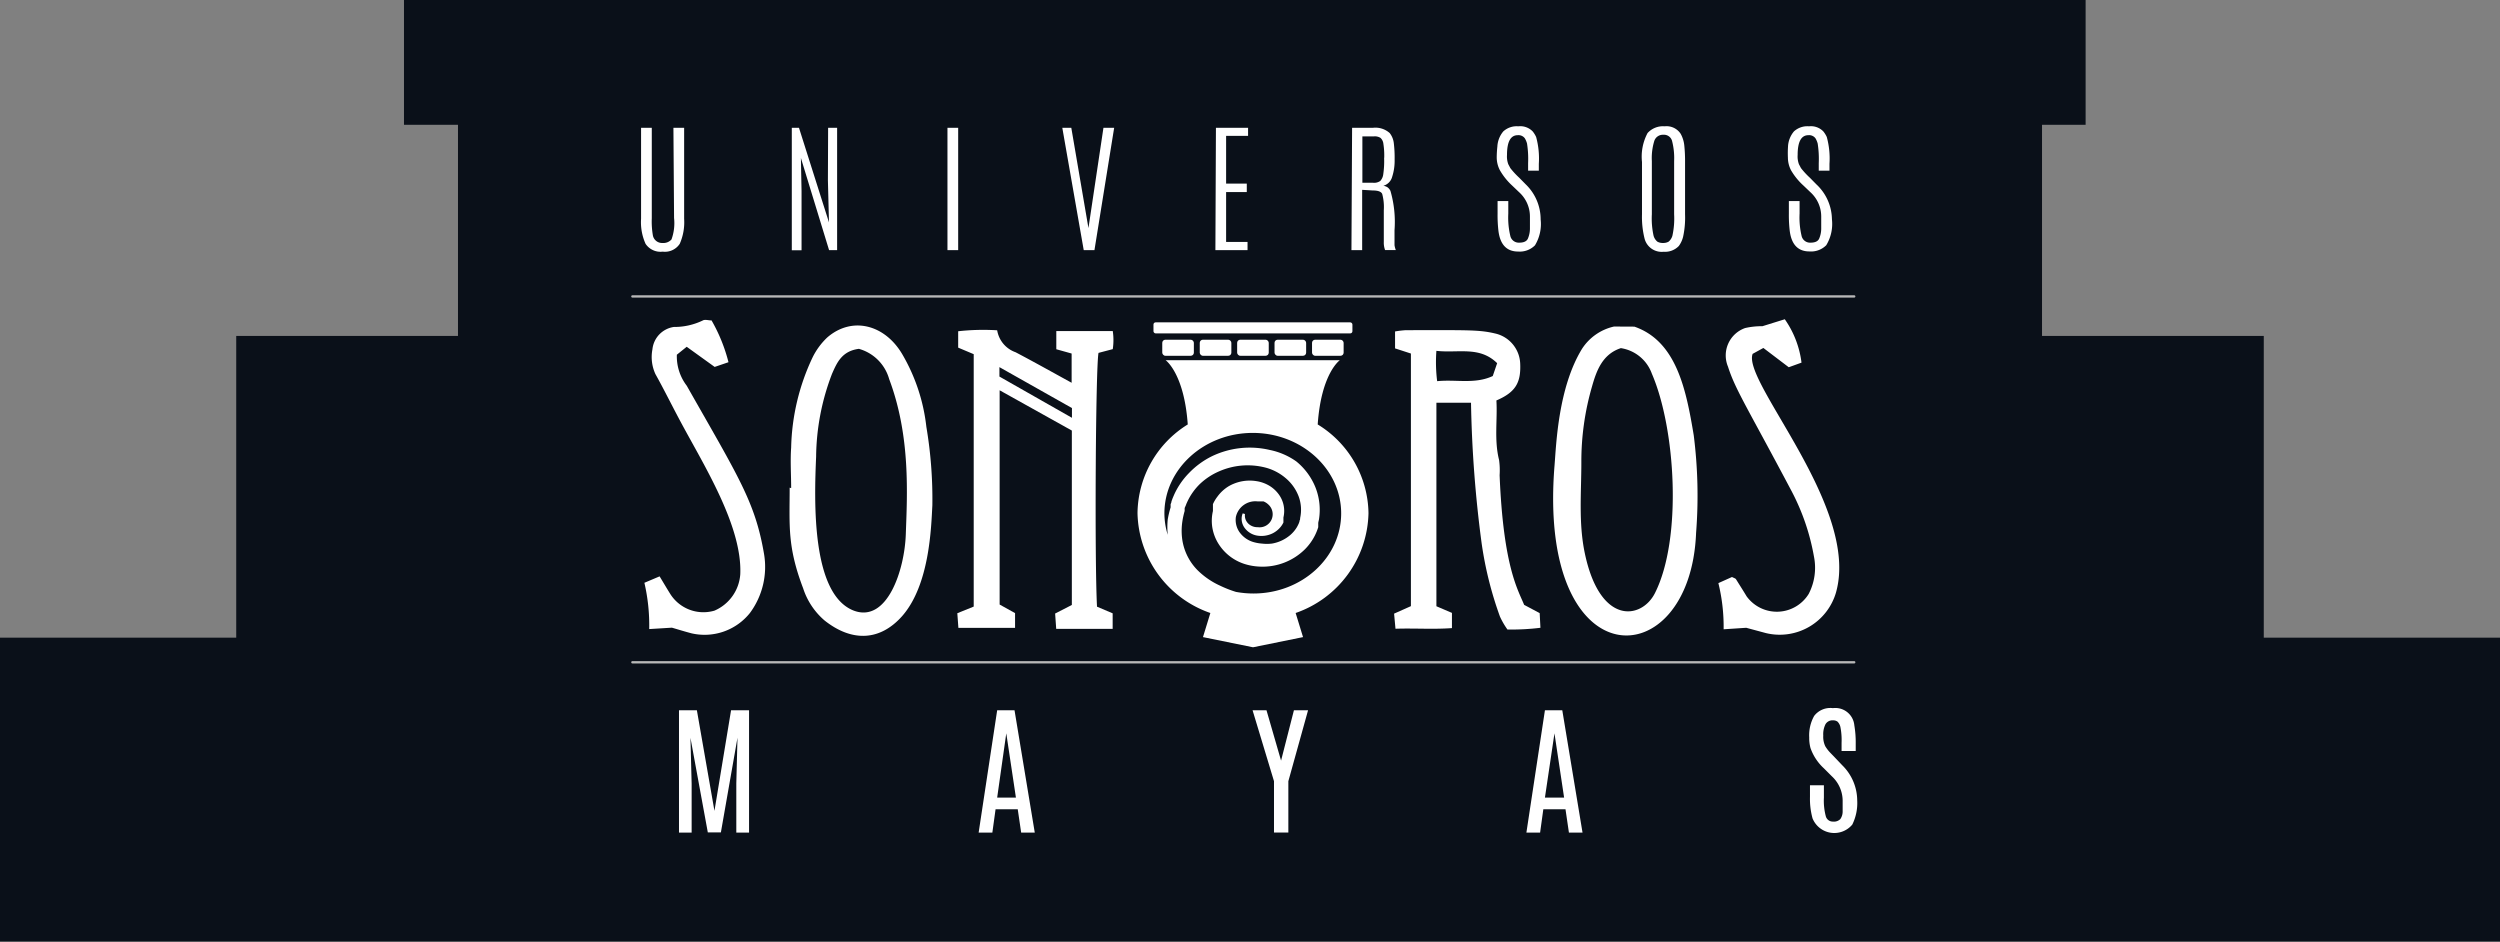 <svg xmlns="http://www.w3.org/2000/svg" viewBox="0 0 233.36 87.89"><rect x="0" y="0" width="233.36" height="87.89" fill="#808080" stroke="none"/><defs><style>.cls-1{fill:#0a1019;}.cls-2,.cls-3{fill:#fff;}.cls-3{stroke:#b8b8b8;stroke-linecap:round;stroke-miterlimit:10;stroke-width:0.22px;}</style></defs><title>logo_usm</title><g id="Layer_2" data-name="Layer 2"><g id="POTADA_2" data-name="POTADA 2"><polygon class="cls-1" points="211.31 59.52 211.31 31.36 190.61 31.36 190.61 11.65 194.68 11.65 194.68 0 37.71 0 37.71 11.65 42.75 11.65 42.75 31.36 22.05 31.36 22.05 59.52 0 59.52 0 87.89 233.36 87.89 233.36 59.52 211.31 59.52"/><g id="logo"><g id="HeB3q3.tif"><path class="cls-2" d="M98.49,57.27l1.56-.8V40.19l-6.74-3.76v20l1.44.8v1.38H89.46l-.1-1.37,1.53-.62V33.06l-1.45-.61V30.92a21.29,21.29,0,0,1,3.64-.09,2.62,2.62,0,0,0,1.72,2.05c1.75.92,3.48,1.89,5.23,2.85V33l-1.43-.4V30.9h5.27a5.68,5.68,0,0,1,0,1.69l-1.33.35c-.27,1.36-.37,19.44-.14,23.69l1.46.62V58.7c-1.75,0-3.46,0-5.27,0Zm1.57-19.18-6.77-3.82v.88L100.06,39Z"/><path class="cls-2" d="M134.08,37.59v19l1.45.62v1.42c-1.74.13-3.45,0-5.27.06l-.13-1.41,1.57-.7V33l-1.48-.48V30.94a8.91,8.91,0,0,1,1-.12c5.88,0,6.85-.06,8.47.34a3,3,0,0,1,2.21,2.75c.09,1.83-.45,2.71-2.22,3.47.11,1.82-.22,3.69.25,5.56a7.09,7.09,0,0,1,.05,1.42c.35,8.61,1.74,10.73,2.29,12.1l1.45.77.07,1.37a21.92,21.92,0,0,1-3.08.16,7.19,7.19,0,0,1-.7-1.21,34.07,34.07,0,0,1-1.7-6.78,113.11,113.11,0,0,1-1-13.18Zm0-4.85a14.12,14.12,0,0,0,.07,2.84c1.78-.18,3.52.3,5.19-.48l.41-1.2C138.08,32.26,136.06,33,134,32.74Z"/><path class="cls-2" d="M152.56,30.49c3.93,1.36,4.83,5.87,5.54,10.14a44.72,44.72,0,0,1,.22,9.11c-.53,13.5-14.87,13.89-13.21-6.34.16-2,.35-7.21,2.55-10.82a4.8,4.8,0,0,1,3-2.1Zm-1.24,2c-1.72.55-2.29,2.08-2.71,3.57a25.06,25.06,0,0,0-1,7.09c0,2.83-.27,5.67.32,8.48,1.42,6.8,5.32,6.18,6.55,3.73,2.56-5.08,1.93-15.35-.29-20.48A3.66,3.66,0,0,0,151.32,32.5Z"/><path class="cls-2" d="M73.85,45.56c0-1.26-.09-2.54,0-3.79a20.68,20.68,0,0,1,2-8.41,6.49,6.49,0,0,1,1.38-1.87c2.33-2,5.38-1.18,7,1.59a17.16,17.16,0,0,1,2.24,6.76,40.54,40.54,0,0,1,.56,7.33c-.11,2.05-.25,7.43-2.83,10.35-2,2.25-4.6,2.48-7.23.4a6.65,6.65,0,0,1-2-3c-1.49-3.92-1.26-5.83-1.26-9.4Zm6.34-13c-1.58.2-2.05,1.25-2.52,2.32a22.06,22.06,0,0,0-1.49,7.75C76,46.81,75.73,55.48,79.7,57c3.1,1.16,4.73-3.75,4.85-7.1.13-3.71.46-9.17-1.55-14.51A4.07,4.07,0,0,0,80.2,32.57Z"/><path class="cls-2" d="M163,58.6l-2.11.14a17.09,17.09,0,0,0-.49-4.31l1.27-.57c.2.1.32.13.37.2.33.53.67,1.06,1,1.61a3.49,3.49,0,0,0,5.79-.23,5.3,5.3,0,0,0,.49-3.5,20.84,20.84,0,0,0-2.12-6.16c-4.07-7.69-5.22-9.41-5.9-11.55a2.71,2.71,0,0,1,1.6-3.61,6.94,6.94,0,0,1,1.61-.17l2.09-.65a9,9,0,0,1,1.56,4.05l-1.19.43-2.37-1.8-1,.55c-1,2.6,10,14.27,7.79,22.24a5.47,5.47,0,0,1-6.57,3.82Z"/><path class="cls-2" d="M60.15,54.4l1.42-.6c.37.61.68,1.14,1,1.65A3.66,3.66,0,0,0,66.69,57a4,4,0,0,0,2.41-3.39c.2-4.51-3.43-10.23-5.58-14.26-.79-1.47-1.54-3-2.34-4.43a3.81,3.81,0,0,1-.28-2.31,2.35,2.35,0,0,1,2-2.09,6.1,6.1,0,0,0,2.71-.61c.2-.11.51,0,.81,0A15.49,15.49,0,0,1,68,33.81l-1.29.44L64.1,32.37l-.92.74A4.51,4.51,0,0,0,64.1,36c4.84,8.53,6.38,10.84,7.21,15.66A7.22,7.22,0,0,1,70,57.22a5.42,5.42,0,0,1-5.44,1.9c-.65-.17-1.29-.37-1.84-.53l-2.12.13A17.58,17.58,0,0,0,60.15,54.4Z"/><line class="cls-3" x1="59.03" y1="61.82" x2="173.08" y2="61.82"/><line class="cls-3" x1="59.03" y1="27.67" x2="173.08" y2="27.67"/></g><path class="cls-2" d="M127.74,47.9A9.86,9.86,0,0,0,123,39.62c.33-4.8,2.07-6,2.07-6H108.8s1.73,1.21,2.07,6a9.86,9.86,0,0,0-4.69,8.28,10.09,10.09,0,0,0,6.8,9.32l-.69,2.25,4.67.95,4.67-.95-.69-2.25A10.09,10.09,0,0,0,127.74,47.9ZM117,55.4a9,9,0,0,1-1.63-.15,10.44,10.44,0,0,1-1.48-.58,7.23,7.23,0,0,1-2.1-1.44,5.12,5.12,0,0,1-1.42-2.78,5.8,5.8,0,0,1,0-1.8,7.29,7.29,0,0,1,.21-.95l0-.12,0-.11c0-.08.06-.18.09-.25l.08-.21.1-.22A5.67,5.67,0,0,1,112,45.18,6.17,6.17,0,0,1,113.79,44a6.64,6.64,0,0,1,4.31-.36,4.77,4.77,0,0,1,1.92,1,4.13,4.13,0,0,1,1.21,1.72,3.61,3.61,0,0,1,.13,2c0,.08,0,.17-.06.25l0,.06h0v0l-.05.15a3.58,3.58,0,0,1-.2.4,3,3,0,0,1-.61.72,3.55,3.55,0,0,1-1.71.8,3.91,3.91,0,0,1-.94,0,3.75,3.75,0,0,1-.88-.17,2.43,2.43,0,0,1-1.24-.94,2,2,0,0,1-.31-1.37,1.86,1.86,0,0,1,2-1.46l.17,0h0l.12,0,.1,0,.05,0,.13,0a1.42,1.42,0,0,1,.48.31,1.22,1.22,0,0,1-1,2.1,1.23,1.23,0,0,1-.75-.22,1.1,1.1,0,0,1-.38-.47,1.07,1.07,0,0,1-.07-.54l-.21-.06a1.34,1.34,0,0,0-.09.68,1.46,1.46,0,0,0,.36.79,1.81,1.81,0,0,0,1,.59,2.37,2.37,0,0,0,1.51-.19,2.27,2.27,0,0,0,.73-.57,2,2,0,0,0,.29-.45l0-.11,0-.09h0v-.08l0-.06,0-.13a2.61,2.61,0,0,0-.44-2.16,3,3,0,0,0-.91-.82,3.33,3.33,0,0,0-1.18-.41,3.92,3.92,0,0,0-2.55.46,3.62,3.62,0,0,0-1.09,1,3.33,3.33,0,0,0-.41.69l0,.1,0,.07,0,.13v0l0,.07,0,.09c0,.06,0,.12,0,.18a4,4,0,0,0-.06,1.52,4.1,4.1,0,0,0,.53,1.46,4.47,4.47,0,0,0,2.41,1.94,5.34,5.34,0,0,0,1.5.27,5.62,5.62,0,0,0,4.21-1.62,5.06,5.06,0,0,0,.93-1.29,5.19,5.19,0,0,0,.31-.77l0-.16v-.11l0-.09c0-.12.05-.25.07-.38a5.69,5.69,0,0,0-.34-3,6,6,0,0,0-1.78-2.4A6.49,6.49,0,0,0,118.52,42a8.14,8.14,0,0,0-5.38.58A7.68,7.68,0,0,0,111,44.14a7,7,0,0,0-1.42,2.08l-.12.28-.11.3c0,.1-.05.18-.08.27l0,.15,0,.14A8.62,8.62,0,0,0,109,48.5a7.47,7.47,0,0,0,0,1.42,6.85,6.85,0,0,1-.31-2c0-4.14,3.7-7.51,8.25-7.51s8.25,3.37,8.25,7.51S121.51,55.4,117,55.4Z"/><rect class="cls-2" x="108.49" y="31.71" width="2.95" height="1.5" rx="0.29" ry="0.29"/><rect class="cls-2" x="111.99" y="31.71" width="2.95" height="1.5" rx="0.29" ry="0.29"/><rect class="cls-2" x="115.48" y="31.71" width="2.95" height="1.5" rx="0.29" ry="0.29"/><rect class="cls-2" x="118.97" y="31.71" width="2.95" height="1.5" rx="0.29" ry="0.29"/><rect class="cls-2" x="122.47" y="31.71" width="2.95" height="1.5" rx="0.29" ry="0.29"/><rect class="cls-2" x="107.67" y="30.09" width="18.57" height="1.03" rx="0.2" ry="0.2"/><path class="cls-2" d="M62.86,11.93h1v8.49a5,5,0,0,1-.41,2.34,1.66,1.66,0,0,1-1.59.73,1.68,1.68,0,0,1-1.6-.73,4.92,4.92,0,0,1-.42-2.34V11.93h1v8.45a7.63,7.63,0,0,0,.1,1.58.87.87,0,0,0,.91.72,1,1,0,0,0,.83-.33,4.45,4.45,0,0,0,.24-2Z"/><path class="cls-2" d="M77.3,11.93h.84V23.35h-.75l-2.63-8.6.06,3.09v5.52h-.91V11.93h.67l2.8,8.83-.1-3.93Z"/><path class="cls-2" d="M88.44,11.93h1V23.35h-1Z"/><path class="cls-2" d="M103,11.93H104l-1.84,11.42h-1l-2-11.42H100l1.6,9.36h0Z"/><path class="cls-2" d="M113.5,11.93h3v.75h-2.05v4.46h1.93v.79h-1.93v4.65h2v.77h-3Z"/><path class="cls-2" d="M126.21,11.93h1.94a2,2,0,0,1,1.57.49,1.86,1.86,0,0,1,.38.91,11.2,11.2,0,0,1,.08,1.55,4.92,4.92,0,0,1-.24,1.66,1.18,1.18,0,0,1-.81.8,1,1,0,0,1,.38.14.86.86,0,0,1,.28.34,10.39,10.39,0,0,1,.38,3.67q0,1.21,0,1.4a2.11,2.11,0,0,0,.12.45h-1a1.91,1.91,0,0,1-.12-.74q0-.54,0-1.73V19.62a4.72,4.72,0,0,0-.15-1.52q-.15-.32-.87-.32l-1-.06v5.63h-1Zm3,2.76a7.06,7.06,0,0,0-.08-1.27.87.87,0,0,0-.27-.55,1,1,0,0,0-.61-.14h-1.08v4.33h1a1,1,0,0,0,.67-.17,1.11,1.11,0,0,0,.27-.56,8.53,8.53,0,0,0,.09-1.57Z"/><path class="cls-2" d="M139.77,13.68a2.38,2.38,0,0,1,.55-1.41,1.85,1.85,0,0,1,1.41-.48,1.61,1.61,0,0,1,1.34.48,2.44,2.44,0,0,1,.32.52,7.63,7.63,0,0,1,.25,2.5v.64h-1v-.71a9.33,9.33,0,0,0-.1-1.82,2,2,0,0,0-.2-.48.73.73,0,0,0-.67-.3q-1,0-1,1.84a2.08,2.08,0,0,0,.12.87l.19.36a7.35,7.35,0,0,0,.83.9l.62.63a4.54,4.54,0,0,1,1.38,3.26,3.83,3.83,0,0,1-.53,2.42,2,2,0,0,1-1.57.58q-1.6,0-1.84-1.93a12.68,12.68,0,0,1-.08-1.6V18.77h1v1.17a7.42,7.42,0,0,0,.2,2.13.81.81,0,0,0,.83.58q.63,0,.8-.38a2.4,2.4,0,0,0,.19-.92q0-.54,0-1.15a3.06,3.06,0,0,0-1-2.25l-.66-.63A6,6,0,0,1,140,15.88a2.6,2.6,0,0,1-.29-1.18A9.75,9.75,0,0,1,139.77,13.68Z"/><path class="cls-2" d="M153.27,15.12a4.68,4.68,0,0,1,.52-2.7,1.94,1.94,0,0,1,1.6-.63,1.57,1.57,0,0,1,1.49.7,2.83,2.83,0,0,1,.34,1.1,13.89,13.89,0,0,1,.07,1.53V20a8.42,8.42,0,0,1-.18,2.09,2.45,2.45,0,0,1-.4.87,1.78,1.78,0,0,1-1.42.54,1.65,1.65,0,0,1-1.78-1.23,8.33,8.33,0,0,1-.24-2.27Zm3-.08a6.38,6.38,0,0,0-.2-1.91.78.78,0,0,0-.81-.55.84.84,0,0,0-.84.57,5.44,5.44,0,0,0-.23,1.89V20a7.53,7.53,0,0,0,.16,2,1.1,1.1,0,0,0,.36.56,1,1,0,0,0,.52.12,1,1,0,0,0,.52-.12,1.11,1.11,0,0,0,.36-.56,7.52,7.52,0,0,0,.16-2Z"/><path class="cls-2" d="M166.9,13.68a2.38,2.38,0,0,1,.55-1.41,1.85,1.85,0,0,1,1.41-.48,1.61,1.61,0,0,1,1.34.48,2.44,2.44,0,0,1,.32.52,7.63,7.63,0,0,1,.25,2.5v.64h-1v-.71a9.33,9.33,0,0,0-.1-1.82,2,2,0,0,0-.2-.48.73.73,0,0,0-.67-.3q-1,0-1,1.84a2.08,2.08,0,0,0,.12.87l.19.36a7.35,7.35,0,0,0,.83.9l.62.63A4.54,4.54,0,0,1,171,20.47a3.83,3.83,0,0,1-.53,2.42,2,2,0,0,1-1.57.58q-1.6,0-1.84-1.93a12.68,12.68,0,0,1-.08-1.6V18.77h1v1.17a7.42,7.42,0,0,0,.2,2.13.81.81,0,0,0,.83.58q.63,0,.8-.38a2.4,2.4,0,0,0,.19-.92q0-.54,0-1.15a3.06,3.06,0,0,0-1-2.25l-.66-.63a6,6,0,0,1-1.16-1.43,2.6,2.6,0,0,1-.29-1.18A9.75,9.75,0,0,1,166.9,13.68Z"/><path class="cls-2" d="M68.24,66.3h1.68V77.72H68.73V73.13l.11-4.27L67.29,77.7H66.07l-1.62-8.83.11,4.27v4.58H63.38V66.3h1.67l1.64,9.39Z"/><path class="cls-2" d="M93.08,66.3H94.7l1.89,11.42H95.32L95,75.54H92.93l-.3,2.18H91.35Zm0,8.15h1.75l-.9-6h0Z"/><path class="cls-2" d="M120.78,66.3h1.32l-1.84,6.62v4.79h-1.34V72.92l-2-6.62h1.3L119.58,71h0Z"/><path class="cls-2" d="M144.21,66.3h1.62l1.89,11.42h-1.27l-.32-2.18h-2.07l-.3,2.18h-1.28Zm0,8.15H146l-.9-6h0Z"/><path class="cls-2" d="M169,69.83a3.6,3.6,0,0,1-.12-1,3.68,3.68,0,0,1,.46-2,1.9,1.9,0,0,1,1.75-.73,1.78,1.78,0,0,1,2,1.6,9.59,9.59,0,0,1,.13,1.73v.67H171.9v-.77a6.26,6.26,0,0,0-.11-1.47,1,1,0,0,0-.27-.5.68.68,0,0,0-.42-.12.75.75,0,0,0-.7.36,2.09,2.09,0,0,0-.21,1.06,2.06,2.06,0,0,0,.19,1,3.43,3.43,0,0,0,.48.62l.32.33.78.82a4.64,4.64,0,0,1,1.4,3.28,4.54,4.54,0,0,1-.46,2.26,2.19,2.19,0,0,1-3.71-.58,6.87,6.87,0,0,1-.24-2V73.3h1.3v1.16a5.68,5.68,0,0,0,.18,1.74.67.67,0,0,0,.67.49.84.84,0,0,0,.68-.23,1.22,1.22,0,0,0,.22-.7q0-.47,0-1.06a3.13,3.13,0,0,0-1-2.23l-.75-.75A4.67,4.67,0,0,1,169,69.83Z"/></g></g></g></svg>